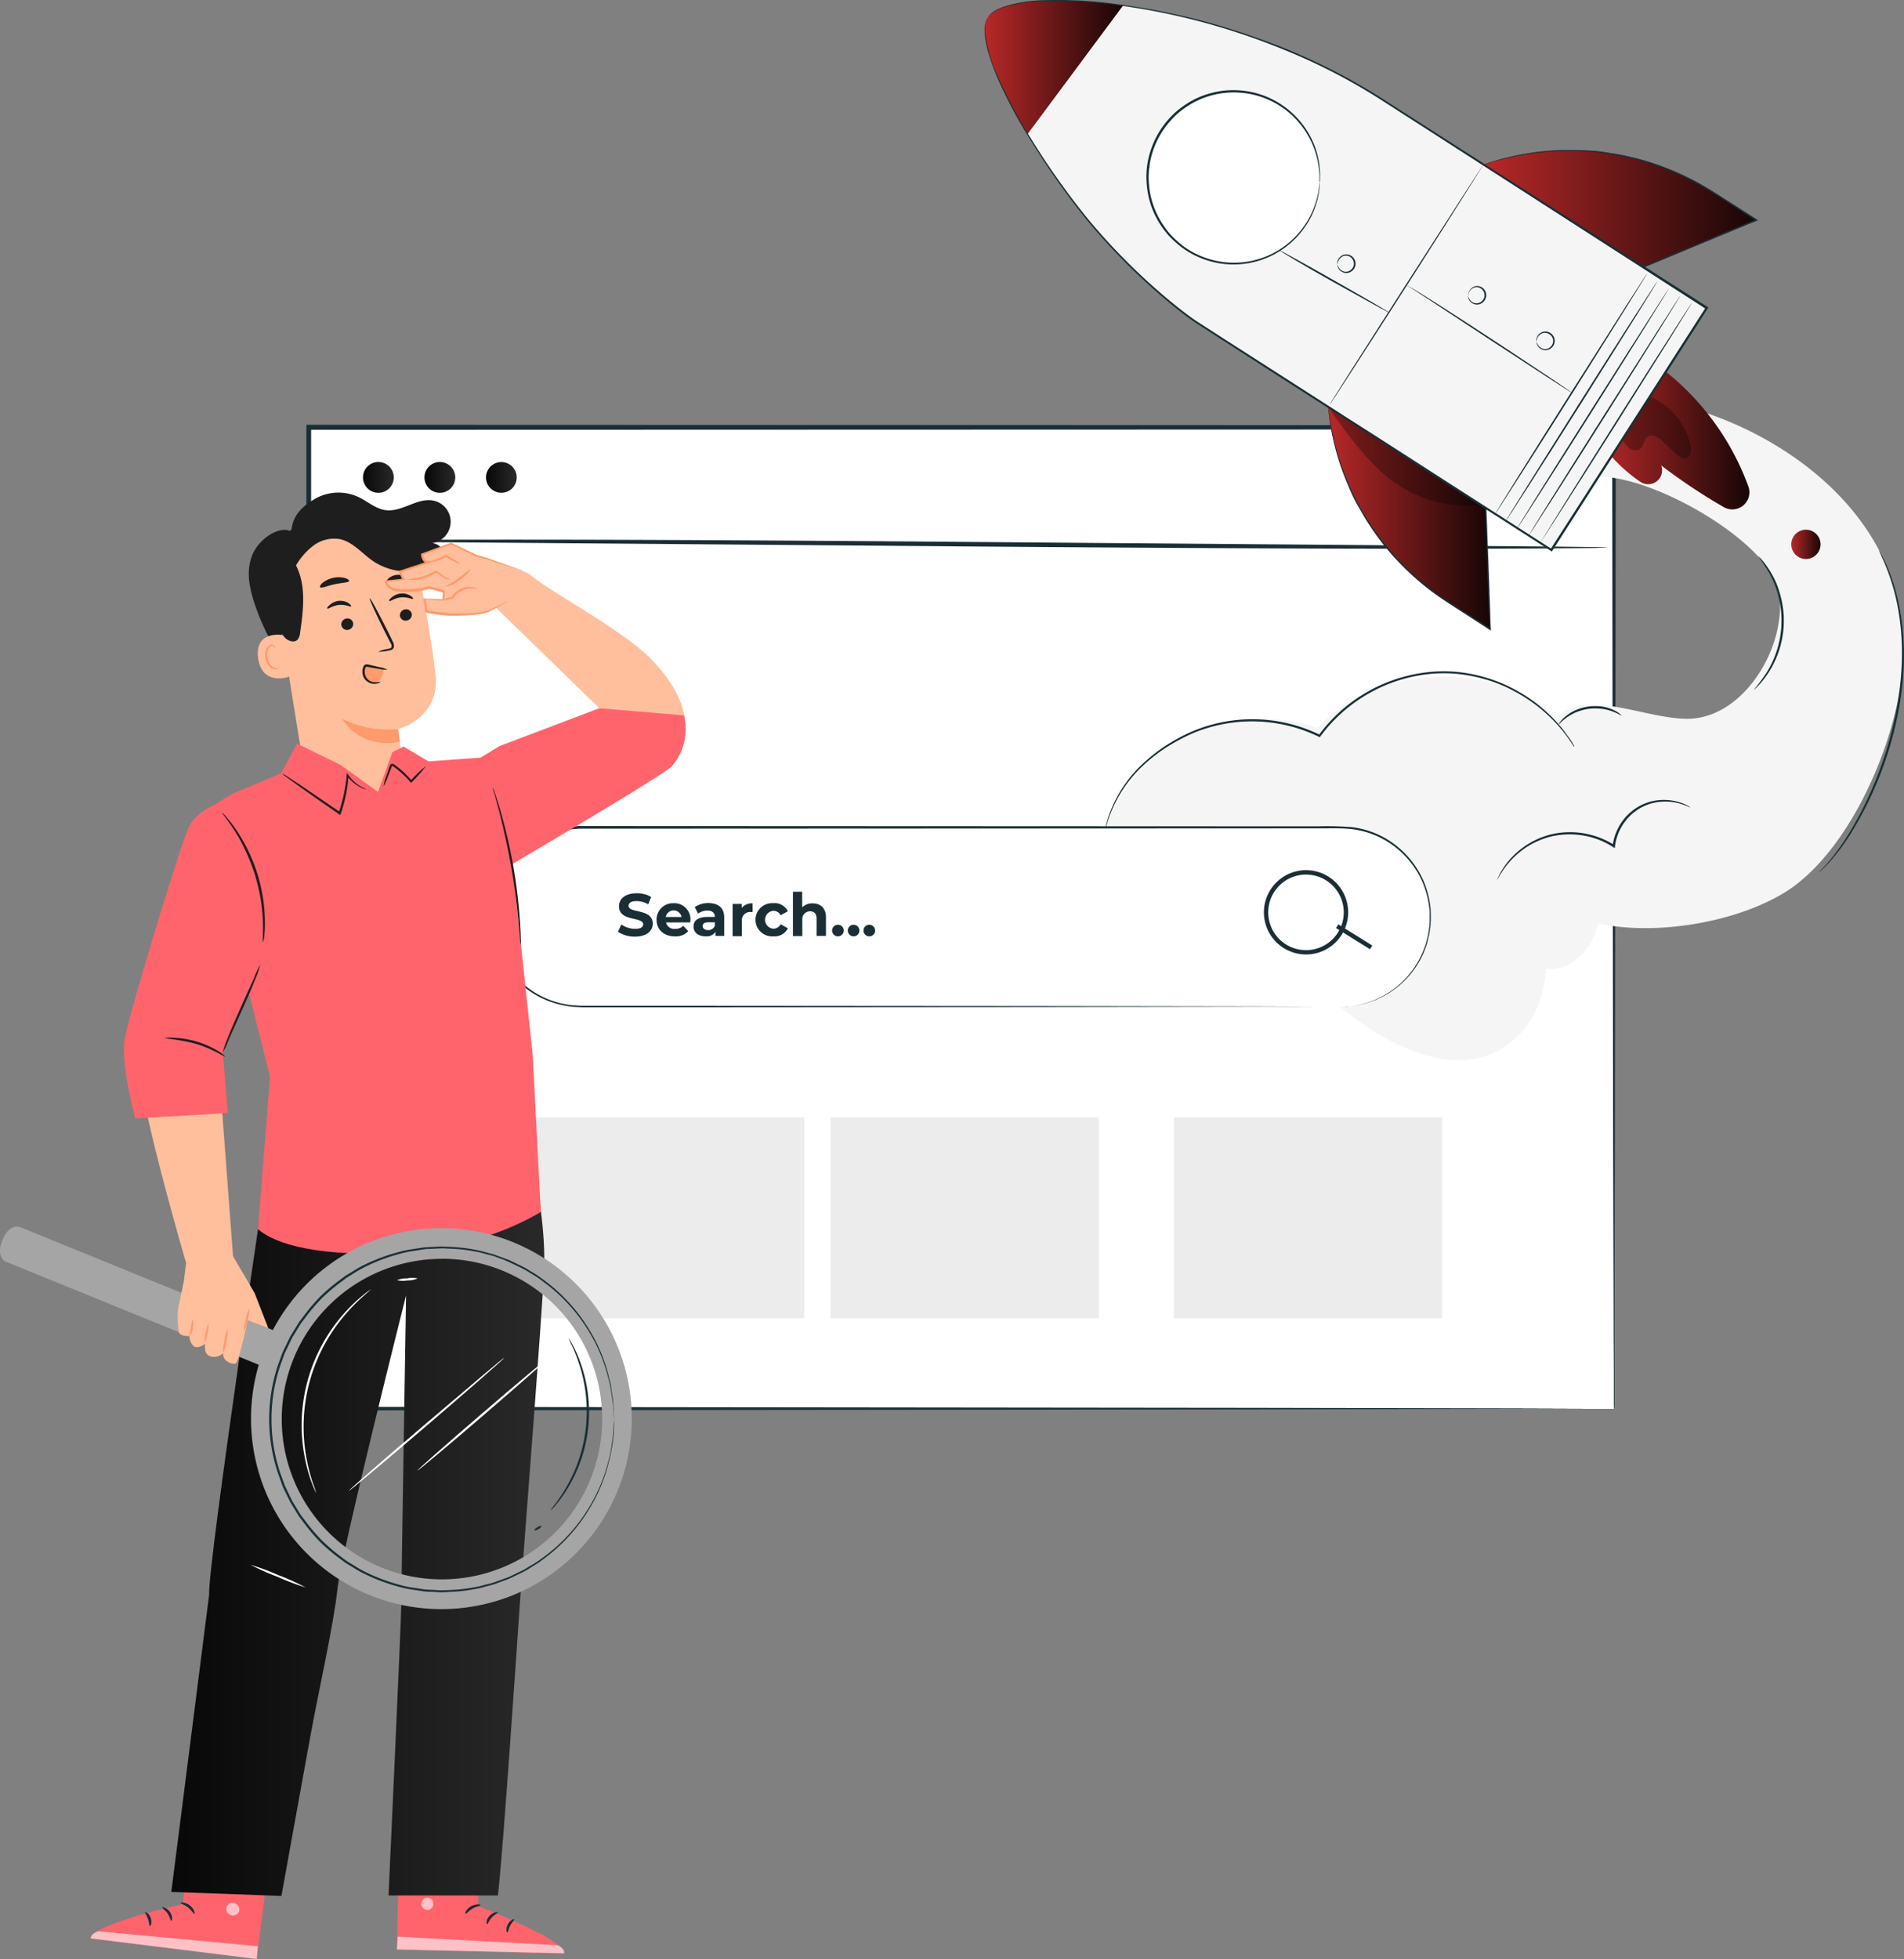 <svg id="Layer_1" data-name="Layer 1" xmlns="http://www.w3.org/2000/svg" xmlns:xlink="http://www.w3.org/1999/xlink" viewBox="0 0 472.34 485.76"><rect x="0" y="0" width="472.34" height="485.76" fill="#808080" stroke="none"/><defs><style>.cls-1{fill:#fff;}.cls-2{fill:#1a2e35;}.cls-3{fill:url(#linear-gradient);}.cls-4{fill:url(#linear-gradient-2);}.cls-5{fill:url(#linear-gradient-3);}.cls-6{fill:#ececec;}.cls-7{fill:#f5f5f5;}.cls-8{fill:url(#linear-gradient-4);}.cls-9{opacity:0.3;}.cls-10{fill:url(#linear-gradient-5);}.cls-11{fill:url(#linear-gradient-6);}.cls-12{fill:url(#linear-gradient-7);}.cls-13{fill:url(#linear-gradient-8);}.cls-14{fill:none;}.cls-15{fill:url(#linear-gradient-9);}.cls-16{opacity:0.6;}.cls-17{fill:url(#linear-gradient-10);}.cls-18{fill:url(#linear-gradient-11);}.cls-19{fill:#375a64;}.cls-20{fill:#1e1e1e;}.cls-21{fill:#ffbf9d;}.cls-22{fill:#ff9a6c;}.cls-23{fill:url(#linear-gradient-12);}.cls-24{fill:url(#linear-gradient-13);}.cls-25{fill:#a5a5a5;}.cls-26{fill:url(#linear-gradient-14);}</style><linearGradient id="linear-gradient" x1="90.06" y1="725.6" x2="97.69" y2="725.6" gradientTransform="matrix(1, 0, 0, -1, 0, 843.98)" gradientUnits="userSpaceOnUse"><stop offset="0" stop-color="#080808"/><stop offset="1" stop-color="#292929"/></linearGradient><linearGradient id="linear-gradient-2" x1="105.31" y1="725.6" x2="112.94" y2="725.6" xlink:href="#linear-gradient"/><linearGradient id="linear-gradient-3" x1="120.56" y1="725.6" x2="128.19" y2="725.6" xlink:href="#linear-gradient"/><linearGradient id="linear-gradient-4" x1="396.39" y1="737.82" x2="433.94" y2="737.82" gradientTransform="matrix(1, 0, 0, -1, 0, 843.98)" gradientUnits="userSpaceOnUse"><stop offset="0" stop-color="#b82828"/><stop offset="1" stop-color="#170606"/></linearGradient><linearGradient id="linear-gradient-5" x1="444.37" y1="709.01" x2="451.73" y2="709.01" xlink:href="#linear-gradient-4"/><linearGradient id="linear-gradient-6" x1="368" y1="792.26" x2="435.72" y2="792.26" xlink:href="#linear-gradient-4"/><linearGradient id="linear-gradient-7" x1="329.49" y1="715.59" x2="369.63" y2="715.59" xlink:href="#linear-gradient-4"/><linearGradient id="linear-gradient-8" x1="244.26" y1="827.29" x2="278.71" y2="827.29" xlink:href="#linear-gradient-4"/><linearGradient id="linear-gradient-9" x1="98.46" y1="375.86" x2="139.95" y2="375.86" gradientTransform="matrix(1, 0, 0, -1, 0, 843.98)" gradientUnits="userSpaceOnUse"><stop offset="0" stop-color="#ff646d"/><stop offset="0.12" stop-color="#ff646d"/><stop offset="0.37" stop-color="#ff646d"/><stop offset="0.6" stop-color="#ff646d"/><stop offset="0.82" stop-color="#ff646d"/><stop offset="1" stop-color="#ff646d"/></linearGradient><linearGradient id="linear-gradient-10" x1="22.48" y1="375.1" x2="67.67" y2="375.1" xlink:href="#linear-gradient-9"/><linearGradient id="linear-gradient-11" x1="42.5" y1="466.65" x2="135.03" y2="466.65" xlink:href="#linear-gradient"/><linearGradient id="linear-gradient-12" x1="118.47" y1="648.79" x2="170.1" y2="648.79" xlink:href="#linear-gradient-9"/><linearGradient id="linear-gradient-13" x1="50.36" y1="596.36" x2="134.16" y2="596.36" xlink:href="#linear-gradient-9"/><linearGradient id="linear-gradient-14" x1="30.74" y1="605.41" x2="65.9" y2="605.41" xlink:href="#linear-gradient-9"/></defs><title>meaningful-keyword-integration</title><g id="Illustration"><rect class="cls-1" x="76.53" y="106.02" width="323.82" height="243.32"/><path class="cls-2" d="M400.35,349.34v-4.46c0-2.93,0-7.27-.05-12.94,0-11.32-.07-27.94-.12-49.17-.06-42.39-.14-103.17-.24-176.75l.46.46-323.79.1h0l.57-.56c0,87.48,0,170.33-.06,243.32l-.51-.51,233.73.26,66.38.13,17.62.06h.11l-17.51.06-66.27.14-234.06.25H76V105.33h.59l323.79.11h.47V106c-.1,73.7-.19,134.58-.24,177-.05,21.18-.1,37.77-.12,49.07v16.12A4.07,4.07,0,0,1,400.35,349.34Z" transform="translate(0 0)"/><path class="cls-2" d="M398.73,135.82a5.48,5.48,0,0,1-.81,0l-2.41.06-9.23.09c-8,.07-19.63.1-34,.1-28.67,0-68.29-.22-112-.57l-112.06-.9-34-.27L85,134.27l-2.4-.06a3.78,3.78,0,0,1-.82-.06,3.78,3.78,0,0,1,.82-.06L85,134l9.24-.1c8-.06,19.62-.09,34-.09,28.68,0,68.3.21,112.07.57l112,.9,34,.26,9.23.12,2.41.06A5.2,5.2,0,0,1,398.73,135.82Z" transform="translate(0 0)"/><path class="cls-3" d="M97.69,118.38a3.82,3.82,0,1,1-3.82-3.82h0A3.82,3.82,0,0,1,97.69,118.38Z" transform="translate(0 0)"/><path class="cls-4" d="M112.94,118.38a3.82,3.82,0,1,1-3.82-3.82h0A3.82,3.82,0,0,1,112.94,118.38Z" transform="translate(0 0)"/><circle class="cls-5" cx="124.38" cy="118.38" r="3.81"/><rect class="cls-6" x="132.98" y="277.07" width="66.54" height="49.82"/><rect class="cls-6" x="206.06" y="277.07" width="66.54" height="49.82"/><rect class="cls-6" x="291.23" y="277.07" width="66.54" height="49.82"/><path class="cls-7" d="M472.18,158.35c-2-37.56-41.27-56.45-61.35-58.89l-16.07,18.92c12.94-2,45.11,16,46.68,29s-8.33,29.59-21.36,30.78c-10.24.94-27.3-8.15-33.8-.19-16.41-14.61-44.44-13.41-59.54,2.56a41,41,0,0,0-54.59,34.09l60.43,35.08s25.2,22.58,42.36,8.66c5.87-4.75,8.1-11.57,8.65-18.14A9.11,9.11,0,0,0,387,240c4.37-1.16,7.6-5.07,9-9.36.18-.55.33-1.11.46-1.67,14.67,3.21,34.69-.43,46.5-7.81C460.14,210.44,473.27,178.54,472.18,158.35Z" transform="translate(0 0)"/><path class="cls-2" d="M390.55,185.24l-.22-.3-.6-.89c-.26-.4-.58-.88-1-1.43s-.87-1.2-1.47-1.87a39.06,39.06,0,0,0-11.75-9.44,37.11,37.11,0,0,0-9.8-3.55,35.31,35.31,0,0,0-11.91-.54A38.62,38.62,0,0,0,330,179.61c-.91,1-1.7,2-2.45,3l-.14.2-.21-.11a38,38,0,0,0-31-1,45.15,45.15,0,0,0-4.92,2.46,40.06,40.06,0,0,0-7.9,5.86,32.09,32.09,0,0,0-7.89,11.71c-.32.77-.55,1.48-.74,2.1s-.35,1.14-.45,1.57-.19.73-.25,1a1.28,1.28,0,0,1-.11.33,2,2,0,0,1,.05-.34c.05-.22.12-.58.21-1a12.33,12.33,0,0,1,.4-1.59,20.33,20.33,0,0,1,.69-2.13,31.64,31.64,0,0,1,7.82-11.91,40.32,40.32,0,0,1,7.94-6,45.86,45.86,0,0,1,5-2.52,39.78,39.78,0,0,1,5.63-1.83,38.36,38.36,0,0,1,25.81,2.82l-.35.09a38.1,38.1,0,0,1,2.48-3.06,39,39,0,0,1,24.21-12.54,35.49,35.49,0,0,1,12.07.6,37.62,37.62,0,0,1,9.89,3.66,38.23,38.23,0,0,1,11.73,9.65c.59.69,1,1.35,1.44,1.92a14.49,14.49,0,0,1,1,1.46l.55.92A1.65,1.65,0,0,1,390.55,185.24Z" transform="translate(0 0)"/><path class="cls-2" d="M402.23,177.39c-.06.09-.84-.49-2.27-1a11.66,11.66,0,0,0-2.59-.63,13.59,13.59,0,0,0-3.25,0,13.74,13.74,0,0,0-3.15.86,12,12,0,0,0-2.32,1.31c-1.23.89-1.83,1.66-1.91,1.59s.09-.23.36-.58a7.5,7.5,0,0,1,1.31-1.33,10.48,10.48,0,0,1,2.36-1.47,12.77,12.77,0,0,1,3.27-.94,12.9,12.9,0,0,1,3.4,0,10.36,10.36,0,0,1,2.67.78,7.24,7.24,0,0,1,1.62.93C402.08,177.2,402.26,177.36,402.23,177.39Z" transform="translate(0 0)"/><path class="cls-2" d="M419.31,200.23c0,.05-.61-.3-1.78-.72a13.25,13.25,0,0,0-5.15-.73,12.25,12.25,0,0,0-7.18,2.77,12.83,12.83,0,0,0-4.56,8.32l-.05.45-.38-.25a19.18,19.18,0,0,0-4-2,20.25,20.25,0,0,0-11.2-.7,20,20,0,0,0-8.25,4.12,21.43,21.43,0,0,0-4.16,4.7c-.81,1.26-1.15,2-1.2,2a2.32,2.32,0,0,1,.22-.57,17.17,17.17,0,0,1,.79-1.54,19.57,19.57,0,0,1,4.09-4.88,20,20,0,0,1,8.39-4.33,20.52,20.52,0,0,1,11.51.68,19.88,19.88,0,0,1,4.09,2l-.43.2a13.2,13.2,0,0,1,4.8-8.64,12.53,12.53,0,0,1,7.48-2.76,13.05,13.05,0,0,1,5.24.91,10.25,10.25,0,0,1,1.29.63A2.07,2.07,0,0,1,419.31,200.23Z" transform="translate(0 0)"/><path class="cls-2" d="M466.13,136.41a7.07,7.07,0,0,1,.43.76c.26.51.68,1.25,1.14,2.24a49.91,49.91,0,0,1,3,8.72,59.32,59.32,0,0,1,1.64,13.6,70.59,70.59,0,0,1-.41,8.09,78,78,0,0,1-1.39,8.59,89.17,89.17,0,0,1-11.34,28.17,51.74,51.74,0,0,1-5.53,7.39,24.91,24.91,0,0,1-1.78,1.78,4.58,4.58,0,0,1-.67.57,6.07,6.07,0,0,1,.59-.65,22.72,22.72,0,0,0,1.7-1.84,57.05,57.05,0,0,0,5.35-7.47A92.39,92.39,0,0,0,470,178.29a79.35,79.35,0,0,0,1.39-8.53,69.07,69.07,0,0,0,.44-8,60.76,60.76,0,0,0-1.51-13.51,54.52,54.52,0,0,0-2.85-8.72c-.42-1-.81-1.75-1-2.28A4.35,4.35,0,0,1,466.13,136.41Z" transform="translate(0 0)"/><path class="cls-2" d="M436.14,137.88a5.91,5.91,0,0,1,1,1,20.6,20.6,0,0,1,2.25,3.24,23.73,23.73,0,0,1-.8,24.87,21.46,21.46,0,0,1-2.45,3.09,6.75,6.75,0,0,1-1.07,1,47.57,47.57,0,0,0,3.18-4.29,24.35,24.35,0,0,0,.79-24.46A46.48,46.48,0,0,0,436.14,137.88Z" transform="translate(0 0)"/><path class="cls-8" d="M396.39,108.76A38.51,38.51,0,0,0,407,119.51a3.44,3.44,0,0,0,4.76-1h0a3.46,3.46,0,0,0,.38-3v-.08a143,143,0,0,0,15.48,10.31,4.24,4.24,0,0,0,6.11-5.12A64.86,64.86,0,0,0,404,86Z" transform="translate(0 0)"/><g class="cls-9"><path d="M402.64,109.28a6.38,6.38,0,0,0,1.69,1.93,2.23,2.23,0,0,0,2.44.15c1.06-.73,1-2.49,2.12-3.17s2.61.3,3.61,1.24l3.15,3c.77.74,1.81,1.53,2.79,1.13s1.16-2,.92-3.12a16.94,16.94,0,0,0-10.09-12.09Z" transform="translate(0 0)"/></g><path class="cls-10" d="M444.38,135.11a3.63,3.63,0,1,0,0-.27" transform="translate(0 0)"/><path class="cls-7" d="M245,4.29C242,9,248.67,25.68,264,47a145.34,145.34,0,0,0,32.48,32.73l88.4,56.7,14.95-23.29,8.66-13.5,14.94-23.29L343.21,24.86a146.18,146.18,0,0,0-24.77-12.78,175.41,175.41,0,0,0-26.7-8.35c-25.53-5.61-43.65-4.2-46.7.56" transform="translate(0 0)"/><path class="cls-11" d="M368,40.79l.32-.12a66.24,66.24,0,0,1,56.81,7.07l10.59,6.8L407.65,66.2Z" transform="translate(0 0)"/><path class="cls-2" d="M368,40.79l.2.12.58.36,2.2,1.39,8.22,5.22,28.51,18.17h-.16L433.17,55.4l2.48-1v.33l-6.24-4c-2.06-1.31-4.05-2.66-6.08-3.84a67.22,67.22,0,0,0-12.23-5.75,63.77,63.77,0,0,0-11.85-2.94c-1.88-.34-3.73-.45-5.49-.63a37.78,37.78,0,0,0-5.1-.13,65,65,0,0,0-15.21,1.89c-1.78.38-3.1.85-4,1.1l-1.4.4.34-.14,1-.33c.92-.27,2.24-.77,4-1.17a63.74,63.74,0,0,1,15.25-2c1.71,0,3.42,0,5.12.11a40.88,40.88,0,0,1,5.52.61,64.33,64.33,0,0,1,11.91,2.92,67.31,67.31,0,0,1,12.31,5.76c2,1.19,4,2.53,6.09,3.83l6.25,4,.3.19-.33.14-2.49,1-25.6,10.61h-.16C395.94,58.85,386,52.45,379,47.92l-8.13-5.26-2.14-1.4-.55-.35Z" transform="translate(0 0)"/><path class="cls-12" d="M329.49,100.87v.34a65.27,65.27,0,0,0,29.69,48l10.45,6.7-1.1-30Z" transform="translate(0 0)"/><path class="cls-2" d="M329.49,100.87l.18.11.55.34,2.13,1.35,8.06,5.12,28.25,18h.08V126c.32,8.42.66,17.67,1,27.35,0,.91.07,1.81.1,2.65v.36l-.3-.19-6.16-4c-2-1.31-4-2.54-5.94-3.88a65.57,65.57,0,0,1-10.22-8.67,61.91,61.91,0,0,1-7.52-9.48c-1.08-1.56-1.94-3.18-2.82-4.7a36.58,36.58,0,0,1-2.21-4.54,63.54,63.54,0,0,1-4.46-14.5c-.37-1.75-.47-3.14-.6-4.07-.06-.46-.1-.81-.13-1.06a1.15,1.15,0,0,1,0-.37c0,.22.09.6.22,1.42s.28,2.31.67,4.06a64.43,64.43,0,0,0,4.56,14.41c.61,1.49,1.43,3,2.22,4.52A43.09,43.09,0,0,0,340,130a63.11,63.11,0,0,0,7.51,9.42,66.88,66.88,0,0,0,10.18,8.6c1.9,1.33,3.93,2.56,5.94,3.87l6.16,4-.28.17c0-.84-.07-1.75-.1-2.66-.35-9.68-.69-18.93-1-27.35l.08.14-28-18.09-8.06-5.22-2.15-1.4-.56-.37Z" transform="translate(0 0)"/><path class="cls-13" d="M245,4.29c-2.5,3.59,1.1,14.46,9.88,29l23.79-32C261.6-.85,248.24-.32,245,4.29Z" transform="translate(0 0)"/><line class="cls-14" x1="370.88" y1="127.42" x2="408.68" y2="67.72"/><path class="cls-2" d="M408.68,67.72c.09,0-8.3,13.46-18.74,30s-19,29.81-19.06,29.75,8.3-13.46,18.74-29.95S408.6,67.66,408.68,67.72Z" transform="translate(0 0)"/><line class="cls-14" x1="373.38" y1="129.41" x2="411.19" y2="69.7"/><path class="cls-2" d="M411.19,69.7c.09.06-8.3,13.47-18.74,30s-19,29.81-19.07,29.76,8.31-13.47,18.75-30S411.11,69.65,411.19,69.7Z" transform="translate(0 0)"/><line class="cls-14" x1="376.24" y1="131.17" x2="414.05" y2="71.47"/><path class="cls-2" d="M414.05,71.47c.09,0-8.31,13.47-18.75,30s-19,29.81-19.06,29.75,8.31-13.46,18.75-29.95S414,71.41,414.05,71.47Z" transform="translate(0 0)"/><line class="cls-14" x1="379.1" y1="132.94" x2="416.91" y2="73.24"/><path class="cls-2" d="M416.91,73.24c.08,0-8.31,13.46-18.75,30S379.19,133,379.1,133s8.3-13.46,18.75-29.95S416.82,73.18,416.91,73.24Z" transform="translate(0 0)"/><line class="cls-14" x1="381.96" y1="134.71" x2="419.77" y2="75"/><path class="cls-2" d="M419.77,75c.08.06-8.31,13.47-18.75,30s-19,29.78-19,29.73,8.3-13.47,18.74-30S419.68,75,419.77,75Z" transform="translate(0 0)"/><path class="cls-2" d="M348.91,70.75l.45.2c.31.14.71.39,1.25.7,1.06.63,2.58,1.57,4.45,2.75,3.74,2.35,8.87,5.67,14.51,9.36S380.29,90.84,384,93.3l4.34,2.93,1.16.82a3.79,3.79,0,0,1,.4.3,1.88,1.88,0,0,1-.44-.24l-1.2-.76-4.4-2.83L369.4,84.08,355,74.62l-4.39-2.85c-.52-.32-.92-.6-1.2-.75A2.2,2.2,0,0,1,348.91,70.75Z" transform="translate(0 0)"/><path class="cls-2" d="M368,40.79c.08,0-8.39,13.44-18.93,29.9s-19.16,29.76-19.24,29.7,8.42-13.41,19-29.9S368,40.73,368,40.79Z" transform="translate(0 0)"/><path class="cls-2" d="M381.15,84.64a.8.8,0,0,1,0-.53,2.23,2.23,0,0,1,.7-1.29,2.13,2.13,0,0,1,2.11-.53,2.3,2.3,0,0,1,.4,4.31,2.16,2.16,0,0,1-2.17-.13,2.24,2.24,0,0,1-.92-1.14,1.08,1.08,0,0,1-.08-.53s.07.18.21.48a2.31,2.31,0,0,0,.93,1,1.89,1.89,0,0,0,1.87.06,2.09,2.09,0,0,0,1.1-2,2.07,2.07,0,0,0-1.45-1.72A1.89,1.89,0,0,0,382,83a2.25,2.25,0,0,0-.73,1.13A4.7,4.7,0,0,1,381.15,84.64Z" transform="translate(0 0)"/><path class="cls-2" d="M364.27,73.36a1,1,0,0,1,0-.53,2.32,2.32,0,0,1,.7-1.29,2.14,2.14,0,0,1,2-.56,2.3,2.3,0,0,1,.4,4.31,2.14,2.14,0,0,1-2.16-.13,2.18,2.18,0,0,1-.92-1.13c-.12-.34-.1-.53-.08-.53s.07.18.21.47a2.31,2.31,0,0,0,.93,1,1.92,1.92,0,0,0,1.86,0,2,2,0,0,0-.34-3.68,1.87,1.87,0,0,0-1.82.4,2.31,2.31,0,0,0-.74,1.12A3.39,3.39,0,0,1,364.27,73.36Z" transform="translate(0 0)"/><path class="cls-2" d="M331.76,65.51a1,1,0,0,1,0-.53,2.32,2.32,0,0,1,.7-1.29,2.17,2.17,0,0,1,2.1-.53,2.3,2.3,0,0,1,.4,4.31,2.14,2.14,0,0,1-2.16-.13,2.18,2.18,0,0,1-.92-1.13c-.12-.34-.1-.53-.08-.53s.07.18.21.47a2.31,2.31,0,0,0,.93,1,1.87,1.87,0,0,0,1.86,0,2,2,0,0,0-.34-3.68,1.87,1.87,0,0,0-1.82.4A2.33,2.33,0,0,0,331.9,65,3.23,3.23,0,0,1,331.76,65.51Z" transform="translate(0 0)"/><path class="cls-2" d="M317.28,62c.07-.08,6.27,3.34,13.85,7.64s13.68,7.85,13.62,7.94S338.49,74.23,330.9,70,317.22,62.08,317.28,62Z" transform="translate(0 0)"/><g class="cls-9"><path d="M367.55,125.28s-25.28-17-38.06-24.41c4.41,6.33,9.5,13.51,15.63,18.19A32.17,32.17,0,0,0,367.55,125.28Z" transform="translate(0 0)"/></g><circle class="cls-1" cx="305.97" cy="44" r="21.38"/><path class="cls-2" d="M327.33,45.22a1.93,1.93,0,0,1,0-.34v-1a11.2,11.2,0,0,0-.1-1.64A17,17,0,0,0,326.9,40a20.83,20.83,0,0,0-2.06-5.77A21.19,21.19,0,0,0,300,23.81a20.25,20.25,0,0,0-5.49,2.57,23.29,23.29,0,0,0-2.51,1.9,22,22,0,0,0-2.2,2.33,21,21,0,0,0-1.42,24.9,22.9,22.9,0,0,0,1.92,2.57,23.39,23.39,0,0,0,2.28,2.17,19.49,19.49,0,0,0,5.17,3.17,21.19,21.19,0,0,0,25.89-7.54,20.54,20.54,0,0,0,2.7-5.5,18.12,18.12,0,0,0,.58-2.16,9.92,9.92,0,0,0,.28-1.63c.06-.41.1-.75.14-1a1.36,1.36,0,0,1,.07-.35,2,2,0,0,1,0,.35c0,.26-.05.6-.08,1a9.14,9.14,0,0,1-.24,1.64,15,15,0,0,1-.53,2.2A19.94,19.94,0,0,1,323.91,56a21.51,21.51,0,0,1-26.36,7.84,20.5,20.5,0,0,1-5.31-3.24,24.56,24.56,0,0,1-2.34-2.22,25.65,25.65,0,0,1-2-2.63,20.89,20.89,0,0,1-2.75-6.13,22.88,22.88,0,0,1-.73-6.89,21.78,21.78,0,0,1,4.94-12.54,24.29,24.29,0,0,1,2.27-2.38,24.36,24.36,0,0,1,2.57-1.94,20.4,20.4,0,0,1,5.64-2.62A21.57,21.57,0,0,1,325.14,34a20.29,20.29,0,0,1,2,5.87,15.37,15.37,0,0,1,.28,2.25,10.24,10.24,0,0,1,.05,1.66v1A1.41,1.41,0,0,1,327.33,45.22Z" transform="translate(0 0)"/><path class="cls-2" d="M245,4.29l.14-.21a3.71,3.71,0,0,1,.49-.56A7.81,7.81,0,0,1,248.17,2,34,34,0,0,1,259.29.05a105.19,105.19,0,0,1,18,1,165.12,165.12,0,0,1,23.52,4.81c4.29,1.22,8.75,2.68,13.34,4.37a143.91,143.91,0,0,1,14.07,6,147.85,147.85,0,0,1,14.35,8l14.72,9.42,66.29,42.43.23.15-.15.24-19.26,30c-6.61,10.29-13.09,20.4-19.28,30.05l-.15.23-.24-.15L318.44,94.08l-14.7-9.45-7-4.51c-2.28-1.54-4.39-3.22-6.44-4.89a155.28,155.28,0,0,1-20.7-20.72,187.49,187.49,0,0,1-13.85-19.62A117.78,117.78,0,0,1,247.32,19c-1.91-4.54-2.91-8.28-3-10.87a7.79,7.79,0,0,1,.31-2.92,2.79,2.79,0,0,1,.31-.68c.08-.14.13-.21.13-.21a4.89,4.89,0,0,0-.39.91,8.06,8.06,0,0,0-.26,2.89,35.43,35.43,0,0,0,3.12,10.8A120.07,120.07,0,0,0,256,34.74a188.1,188.1,0,0,0,13.88,19.53,155,155,0,0,0,20.69,20.62c2.05,1.66,4.16,3.33,6.42,4.85l7,4.5,14.71,9.42L385,136.17l-.39.08,19.27-30,19.27-30,.09.38L357,34l-14.7-9.44a146.91,146.91,0,0,0-14.29-8c-4.74-2.33-9.44-4.27-14-6s-9-3.16-13.3-4.4a167.29,167.29,0,0,0-23.46-4.87,107.79,107.79,0,0,0-17.95-1A34.55,34.55,0,0,0,248.21,2.1a8.58,8.58,0,0,0-2.51,1.47A5.29,5.29,0,0,0,245,4.29Z" transform="translate(0 0)"/><path class="cls-1" d="M332.58,249.7H144.3A22.26,22.26,0,0,1,122,227.48h0a22.26,22.26,0,0,1,22.26-22.26H332.58a22.26,22.26,0,0,1,22.26,22.26h0a22.25,22.25,0,0,1-22.24,22.26Z" transform="translate(0 0)"/><path class="cls-2" d="M332.58,249.7l1.33-.09a11.12,11.12,0,0,0,1.63-.17,16.73,16.73,0,0,0,2.22-.43l1.32-.34c.46-.15.92-.34,1.42-.52l.76-.29.76-.37a13.46,13.46,0,0,0,1.6-.83,21.8,21.8,0,0,0,6.46-5.67,17,17,0,0,0,1.41-2.06,20.72,20.72,0,0,0,1.23-2.33,26,26,0,0,0,1-2.58l.36-1.39.18-.71.11-.73c.07-.49.15-1,.22-1.48s.05-1,.08-1.53v-1.55a8.5,8.5,0,0,0-.1-1.59,23.83,23.83,0,0,0-1.72-6.42A22.46,22.46,0,0,0,343,208a21.81,21.81,0,0,0-7.63-2.41c-2.73-.31-5.6-.16-8.52-.19l-182.55.08a22.16,22.16,0,0,0-12.36,3.83,23.91,23.91,0,0,0-4.76,4.39,21.93,21.93,0,0,0-4.77,11.74,24,24,0,0,0,.31,6.33,23.47,23.47,0,0,0,2.1,5.92,23,23,0,0,0,3.65,5.05,21.86,21.86,0,0,0,10.53,6,25.48,25.48,0,0,0,3,.54c1,0,2,.14,3,.12h29.82l82.07.06,55.33.09,15,.06h-15l-55.33.09-82.07.06H145.07c-1,0-2.07-.07-3.1-.12a26.68,26.68,0,0,1-3.07-.55,22.28,22.28,0,0,1-16.7-17.39,24.27,24.27,0,0,1-.33-6.48,22.52,22.52,0,0,1,4.89-12,24,24,0,0,1,4.88-4.51,22.34,22.34,0,0,1,12.68-3.89l182.55.08a76.58,76.58,0,0,1,8.57.21,22.32,22.32,0,0,1,7.75,2.47,22.83,22.83,0,0,1,9.94,10.83,23.79,23.79,0,0,1,1.72,6.52c.06.54.06,1.08.1,1.61v1.57l-.09,1.55c-.07.5-.15,1-.23,1.5l-.11.73-.19.72L354,234a26.49,26.49,0,0,1-1,2.61,18.87,18.87,0,0,1-1.25,2.35,17.5,17.5,0,0,1-1.44,2.08,22.1,22.1,0,0,1-6.54,5.67,13.73,13.73,0,0,1-1.62.83l-.77.37-.77.28c-.5.18-1,.37-1.43.51l-1.33.33a19.15,19.15,0,0,1-2.24.41,9.86,9.86,0,0,1-1.63.13A10.87,10.87,0,0,1,332.58,249.7Z" transform="translate(0 0)"/><circle class="cls-1" cx="324.04" cy="226.22" r="9.91"/><path class="cls-2" d="M324,236.67a10.45,10.45,0,1,1,10.45-10.45A10.45,10.45,0,0,1,324,236.67Zm0-19.81a9.37,9.37,0,1,0,9.36,9.38h0A9.38,9.38,0,0,0,324,216.86Z" transform="translate(0 0)"/><rect class="cls-2" x="335.39" y="227.32" width="1.08" height="9.94" transform="translate(-38.91 394.47) rotate(-58.06)"/><path class="cls-2" d="M153.31,231.05l.82-1.81a6.17,6.17,0,0,0,3.43,1.08c1.42,0,2-.48,2-1.11,0-2-6-.61-6-4.48,0-1.76,1.42-3.23,4.38-3.23a6.94,6.94,0,0,1,3.61.92l-.74,1.82a6,6,0,0,0-2.88-.81c-1.43,0-2,.53-2,1.19,0,1.91,6,.59,6,4.41,0,1.74-1.45,3.22-4.42,3.22A7.44,7.44,0,0,1,153.31,231.05Z" transform="translate(0 0)"/><path class="cls-2" d="M171.22,228.73h-6a2.12,2.12,0,0,0,2.28,1.6,2.71,2.71,0,0,0,2-.77l1.23,1.34a4.17,4.17,0,0,1-3.3,1.29c-2.76,0-4.56-1.74-4.56-4.11a4.07,4.07,0,0,1,4-4.12h.26a4,4,0,0,1,4.16,3.83v.32C171.27,228.28,171.24,228.54,171.22,228.73Zm-6.07-1.35h3.93a2,2,0,0,0-3.93,0Z" transform="translate(0 0)"/><path class="cls-2" d="M179.66,227.51v4.56h-2.17v-1a2.63,2.63,0,0,1-2.44,1.11c-1.87,0-3-1-3-2.42s1-2.39,3.44-2.39h1.84c0-1-.6-1.58-1.84-1.58a3.91,3.91,0,0,0-2.31.75l-.83-1.62a6.12,6.12,0,0,1,3.45-1C178.24,224,179.66,225.09,179.66,227.51Zm-2.32,2v-.82h-1.59c-1.09,0-1.43.4-1.43.94s.49,1,1.31,1a1.73,1.73,0,0,0,1.71-1.08Z" transform="translate(0 0)"/><path class="cls-2" d="M186.71,224v2.14h-.52a2,2,0,0,0-2.14,1.85h0a2.41,2.41,0,0,0,0,.38v3.77h-2.31v-8H184v1A3.27,3.27,0,0,1,186.71,224Z" transform="translate(0 0)"/><path class="cls-2" d="M187.42,228.08a4.13,4.13,0,0,1,4.13-4.13h.33a3.69,3.69,0,0,1,3.58,2l-1.8,1a2,2,0,0,0-1.8-1.1,2.22,2.22,0,0,0,0,4.43,2,2,0,0,0,1.8-1.1l1.8,1a3.69,3.69,0,0,1-3.58,2,4.15,4.15,0,0,1-4.45-3.79C187.42,228.29,187.42,228.18,187.42,228.08Z" transform="translate(0 0)"/><path class="cls-2" d="M204.9,227.5v4.57h-2.32v-4.22c0-1.29-.59-1.88-1.62-1.88a1.9,1.9,0,0,0-1.93,1.85v4.3h-2.32v-11H199V225a3.53,3.53,0,0,1,2.54-1C203.48,224,204.9,225.06,204.9,227.5Z" transform="translate(0 0)"/><path class="cls-2" d="M206.43,230.74a1.44,1.44,0,0,1,2.88,0h0a1.44,1.44,0,0,1-2.88,0Z" transform="translate(0 0)"/><path class="cls-2" d="M210.32,230.74a1.44,1.44,0,0,1,2.88,0h0a1.44,1.44,0,0,1-2.88,0Z" transform="translate(0 0)"/><path class="cls-2" d="M214.21,230.74a1.44,1.44,0,0,1,2.88,0h0a1.44,1.44,0,0,1-2.88,0Z" transform="translate(0 0)"/><path class="cls-15" d="M99.12,451.86l-.66,31.53,41.49,1c-.14-3.75-21.41-11.78-21.41-11.78l1.3-20.18Z" transform="translate(0 0)"/><g class="cls-16"><path class="cls-1" d="M105.75,470.58a1.61,1.61,0,0,0-1.22,1.8,1.64,1.64,0,0,0,1.88,1.16,1.53,1.53,0,0,0-.34-3,1.57,1.57,0,0,0-.47.13" transform="translate(0 0)"/></g><g class="cls-16"><path class="cls-1" d="M98.46,483.39l.2-3.18,39.71,2.13s1.82.8,1.58,2Z" transform="translate(0 0)"/></g><path class="cls-2" d="M119.22,472.4c0,.19-1,.26-2,.85s-1.57,1.38-1.75,1.3.14-1.18,1.38-1.87S119.27,472.23,119.22,472.4Z" transform="translate(0 0)"/><path class="cls-2" d="M123.52,474.2c0,.19-.84.5-1.55,1.29s-.93,1.65-1.13,1.63-.3-1.1.6-2.07S123.53,474,123.52,474.2Z" transform="translate(0 0)"/><path class="cls-2" d="M125.87,479.19c-.19,0-.44-.93.1-2s1.51-1.43,1.59-1.27-.52.71-1,1.57S126.07,479.17,125.87,479.19Z" transform="translate(0 0)"/><path class="cls-2" d="M119,467.77c-.09.17-1-.11-2.16-.07s-2,.37-2.15.2.78-.83,2.13-.86S119.08,467.62,119,467.77Z" transform="translate(0 0)"/><path class="cls-2" d="M118.11,463.09A4.08,4.08,0,0,1,116,463a9.68,9.68,0,0,1-2.16-.68,10.18,10.18,0,0,1-1.18-.62,2.59,2.59,0,0,1-.61-.48.81.81,0,0,1-.07-1,1.12,1.12,0,0,1,.9-.42,2.59,2.59,0,0,1,.78.12,7.54,7.54,0,0,1,3.17,1.68c.94.87,1.25,1.59,1.18,1.63s-.55-.55-1.51-1.27a8.56,8.56,0,0,0-1.83-1,8.11,8.11,0,0,0-1.18-.38c-.44-.12-.81-.13-.93.06s0,.09,0,.22a3,3,0,0,0,.45.34,11.59,11.59,0,0,0,1.08.62,11.84,11.84,0,0,0,2,.78A17.48,17.48,0,0,1,118.11,463.09Z" transform="translate(0 0)"/><path class="cls-2" d="M117.84,463.36a3,3,0,0,1-.5-1.91,6,6,0,0,1,.34-2.14,6.38,6.38,0,0,1,.56-1.18,1.7,1.7,0,0,1,1.35-1,1,1,0,0,1,.86.57,2.55,2.55,0,0,1,.19.72,4.17,4.17,0,0,1,0,1.32,4.56,4.56,0,0,1-.94,2c-.84,1-1.69,1.21-1.71,1.14a9.14,9.14,0,0,0,1.3-1.41,4.26,4.26,0,0,0,.7-3c-.06-.41-.21-.75-.38-.72a1.39,1.39,0,0,0-.74.63,5.4,5.4,0,0,0-.55,1,6.53,6.53,0,0,0-.45,2C117.75,462.61,118,463.34,117.84,463.36Z" transform="translate(0 0)"/><path class="cls-17" d="M67.67,454.48l-4,31.28-41.19-5.11c.69-3.69,22.91-8.52,22.91-8.52L47.09,452Z" transform="translate(0 0)"/><g class="cls-16"><path class="cls-1" d="M58.36,472a1.6,1.6,0,0,1,.94,2,1.62,1.62,0,0,1-2,.87,1.55,1.55,0,1,1,.79-3h0a1.75,1.75,0,0,1,.44.2" transform="translate(0 0)"/></g><g class="cls-16"><path class="cls-1" d="M63.7,485.76l.27-3.17-39.59-3.71s-1.93.52-1.87,1.77Z" transform="translate(0 0)"/></g><path class="cls-2" d="M44.78,471.85c0,.19,1,.41,1.89,1.14s1.35,1.6,1.54,1.55,0-1.19-1.1-2.06S44.75,471.67,44.78,471.85Z" transform="translate(0 0)"/><path class="cls-2" d="M40.25,473c-.07.18.76.61,1.35,1.5s.68,1.76.88,1.78.46-1-.29-2.14S40.28,472.83,40.25,473Z" transform="translate(0 0)"/><path class="cls-2" d="M37.2,477.59c.18.06.58-.85.19-2S36.11,474,36,474.14s.41.78.72,1.69S37,477.55,37.2,477.59Z" transform="translate(0 0)"/><path class="cls-2" d="M45.7,467.31c.06.18,1,0,2.14.25s2,.66,2.1.51-.65-.93-2-1.17S45.61,467.15,45.7,467.31Z" transform="translate(0 0)"/><path class="cls-2" d="M47.24,462.81a4.13,4.13,0,0,0,2.06.25,10.59,10.59,0,0,0,2.23-.36,9.45,9.45,0,0,0,1.26-.45,2.68,2.68,0,0,0,.68-.38.79.79,0,0,0,.21-1,1.15,1.15,0,0,0-.82-.55,2.62,2.62,0,0,0-.79,0,7.45,7.45,0,0,0-1.33.26,7.06,7.06,0,0,0-2.05.94c-1.06.72-1.47,1.39-1.4,1.43s.62-.46,1.67-1a8.93,8.93,0,0,1,2-.75,7.17,7.17,0,0,1,1.23-.2c.45,0,.82,0,.91.19s0,.1-.07.21a1.89,1.89,0,0,1-.5.28c-.38.17-.77.32-1.16.45a12.31,12.31,0,0,1-2.08.48A15.64,15.64,0,0,0,47.24,462.81Z" transform="translate(0 0)"/><path class="cls-2" d="M47.47,463.11a3,3,0,0,0,.77-1.81,6.09,6.09,0,0,0,0-2.17,6.72,6.72,0,0,0-.39-1.25,1.68,1.68,0,0,0-1.19-1.15,1,1,0,0,0-.93.44,3,3,0,0,0-.3.69,4.31,4.31,0,0,0,.48,3.43c.68,1.11,1.49,1.44,1.52,1.38a17.09,17.09,0,0,1-1.08-1.59,4.21,4.21,0,0,1-.43-1.91,3.85,3.85,0,0,1,.17-1.12c.12-.41.32-.72.48-.66a1.49,1.49,0,0,1,.65.73,6.43,6.43,0,0,1,.38,1.12,6.72,6.72,0,0,1,.16,2C47.66,462.39,47.36,463.07,47.47,463.11Z" transform="translate(0 0)"/><path class="cls-18" d="M131.31,284.55,66.7,286.61S51.47,388.3,51.89,395.37L42.5,469.12l27.32,1s4.3-23.92,7.3-40.29c2-10.89,5.63-26.87,6.62-36s17-72.62,17-72.62S99.53,395,99.55,398s-3.16,72-3.16,72h27.14c1.4-12.45,4.73-62.3,5.44-72.38,1.3-18.19,5.38-69.57,6-82.7S131.31,284.55,131.31,284.55Z" transform="translate(0 0)"/><path class="cls-19" d="M127.05,285.05a11.33,11.33,0,0,1,0-4.64A11.69,11.69,0,0,1,127.05,285.05Z" transform="translate(0 0)"/><path class="cls-19" d="M129.73,286.27a8.83,8.83,0,0,1,.49-5.86,22.18,22.18,0,0,1-.28,2.93A20.52,20.52,0,0,1,129.73,286.27Z" transform="translate(0 0)"/><path class="cls-19" d="M105.6,281.42a2.65,2.65,0,0,0-1.37.77,1.93,1.93,0,0,0-.45,1.53,1.78,1.78,0,0,0,3.1.59,1.89,1.89,0,0,0,.14-1.59,2.42,2.42,0,0,0-1-1.21,1.47,1.47,0,0,1,.46.11,2,2,0,0,1,.85,1A2.09,2.09,0,0,1,103.4,284a2,2,0,0,1-.07-.23A2.21,2.21,0,0,1,104,282a1.89,1.89,0,0,1,1.15-.59C105.44,281.33,105.6,281.4,105.6,281.42Z" transform="translate(0 0)"/><path class="cls-1" d="M75.81,393.62A58.9,58.9,0,0,1,68.89,391a58.83,58.83,0,0,1-6.74-3,58.68,58.68,0,0,1,6.92,2.58A57.4,57.4,0,0,1,75.81,393.62Z" transform="translate(0 0)"/><path class="cls-20" d="M72.3,131.73c.21-3.76,2.53-6.08,5.77-8a11.74,11.74,0,0,1,10.84-.49c2.28,1.08,4.27,2.93,6.77,3.26,4.11.53,8-3.29,12-2.33a5.35,5.35,0,0,1-.4,10.49c2.7.39,4.22,3.8,3.23,6.33s-3.83,4-6.55,4.07a15,15,0,0,1-7.69-2.42c-2.36-1.37-4.56-3-7-4.19a11.77,11.77,0,0,0-7.92-1.16c-3.56,1-6.08,4.31-7,7.88s-.53,7.34,0,11,1.26,7.32.91,11a1.36,1.36,0,0,1-.51,1.13c-.55.3-1.18-.21-1.58-.69A54.13,54.13,0,0,1,63,149.19c-1.24-3.91-1.93-7.71-.43-11.53s6.52-7.45,9.68-5.9" transform="translate(0 0)"/><path class="cls-21" d="M68.83,149.9l6,37.16C76,194,80.49,200.7,91.38,198.43h0c9.29-2.69,8.6-9.38,7.39-17.63h0s10.23-2.66,9.31-13.06c-.44-5-2.19-15.31-3.89-24.59a19.44,19.44,0,0,0-21.08-15.84l-1,.1C71.36,129.12,66.82,139.21,68.83,149.9Z" transform="translate(0 0)"/><path class="cls-22" d="M98.77,180.8a25.26,25.26,0,0,1-13.93-2.64s4.08,7.73,14.35,5.75Z" transform="translate(0 0)"/><path class="cls-20" d="M102.15,152.24a1.49,1.49,0,0,1-1.28,1.64,1.42,1.42,0,0,1-1.65-1.14h0a1.49,1.49,0,0,1,1.28-1.64A1.42,1.42,0,0,1,102.15,152.24Z" transform="translate(0 0)"/><path class="cls-20" d="M102.47,148.47c-.16.22-1.37-.5-3-.34s-2.68,1.08-2.87.9.05-.44.53-.86a4.11,4.11,0,0,1,2.28-1,3.89,3.89,0,0,1,2.38.52C102.35,148.05,102.55,148.38,102.47,148.47Z" transform="translate(0 0)"/><path class="cls-20" d="M87.61,154.54a1.49,1.49,0,0,1-1.28,1.64A1.43,1.43,0,0,1,84.68,155v0h0A1.49,1.49,0,0,1,86,153.36,1.42,1.42,0,0,1,87.61,154.54Z" transform="translate(0 0)"/><path class="cls-20" d="M87.11,150.35c-.17.21-1.37-.51-3-.35s-2.69,1.08-2.88.91.06-.45.53-.87A4.08,4.08,0,0,1,84,149a3.91,3.91,0,0,1,2.39.51C87,149.92,87.19,150.25,87.11,150.35Z" transform="translate(0 0)"/><path class="cls-20" d="M93.79,161.61a10.78,10.78,0,0,1,2.55-.73c.4-.08.78-.2.82-.49a2.08,2.08,0,0,0-.39-1.18l-1.52-3c-2.12-4.25-3.7-7.77-3.52-7.85s2,3.29,4.14,7.54c.52,1,1,2,1.47,3a2.33,2.33,0,0,1,.37,1.58,1,1,0,0,1-.61.66,2.34,2.34,0,0,1-.68.17A10.56,10.56,0,0,1,93.79,161.61Z" transform="translate(0 0)"/><path class="cls-20" d="M86.59,144.05c-.11.45-1.73.41-3.58.82s-3.31,1.08-3.6.71c-.13-.17.09-.61.66-1.09a6.46,6.46,0,0,1,5.47-1.17C86.26,143.53,86.64,143.84,86.59,144.05Z" transform="translate(0 0)"/><path class="cls-20" d="M101.42,143.91c-.24.39-1.38.13-2.71.24s-2.41.49-2.71.14c-.13-.17,0-.55.46-.95a4,4,0,0,1,4.37-.3C101.34,143.37,101.53,143.72,101.42,143.91Z" transform="translate(0 0)"/><path class="cls-21" d="M70.45,157.51c-.18-.06-7.35-1.39-6.41,5.69s7.86,4.67,7.84,4.47S70.45,157.51,70.45,157.51Z" transform="translate(0 0)"/><path class="cls-22" d="M69.36,165.27a1.7,1.7,0,0,1-.3.23,1.29,1.29,0,0,1-.92.14,3.09,3.09,0,0,1-1.78-2.55,4.11,4.11,0,0,1,.11-1.81,1.49,1.49,0,0,1,.8-1.07.64.64,0,0,1,.78.24c.12.19.09.33.13.34s.14-.14,0-.42a.76.76,0,0,0-.34-.41.94.94,0,0,0-.7-.09A1.78,1.78,0,0,0,66,161.14a4.24,4.24,0,0,0-.16,2c.23,1.42,1.14,2.66,2.2,2.82a1.33,1.33,0,0,0,1.11-.34C69.37,165.45,69.39,165.28,69.36,165.27Z" transform="translate(0 0)"/><path class="cls-20" d="M103.34,133.46a13.51,13.51,0,0,0-4.86-4.58,23.26,23.26,0,0,0-13.91-3.45,18.9,18.9,0,0,0-12.71,6.32,20,20,0,0,0-4.46,10.59,29.19,29.19,0,0,0,1.09,11.53,8.87,8.87,0,0,0,2.39,4.44c.81.69,2.12,1.07,2.9.34a2.93,2.93,0,0,0,.66-1.72c.81-5.62,1.57-11.65-1-16.73a16.47,16.47,0,0,1,4.44-5,8.51,8.51,0,0,1,6.37-1.53c3.26.66,5.52,3.54,8.26,5.43a15.07,15.07,0,0,0,13.63,1.66Z" transform="translate(0 0)"/><path class="cls-22" d="M95.2,165.92a7.3,7.3,0,0,1-.53,2,2.41,2.41,0,0,1-1.46,1.32,2.15,2.15,0,0,1-2-.6,3.34,3.34,0,0,1-.92-1.92c-.11-.64,0-1.46.64-1.67a1.59,1.59,0,0,1,.81,0l3.61.65" transform="translate(0 0)"/><path class="cls-20" d="M94.44,169a4.66,4.66,0,0,1-1.82.15,2.62,2.62,0,0,1-1.6-.94,2.8,2.8,0,0,1-.5-2.17,2.84,2.84,0,0,1,.19-.56c.1-.16.08-.15.23-.16a3.7,3.7,0,0,1,.58.1l.59.11c.77.14,1.47.25,2.06.34a6.55,6.55,0,0,0,1.92.17,6.28,6.28,0,0,0-1.84-.59l-2-.47-.59-.13a3.82,3.82,0,0,0-.66-.12.84.84,0,0,0-.49.11.93.93,0,0,0-.31.37,3,3,0,0,0-.24.71,3.16,3.16,0,0,0,.66,2.64,3,3,0,0,0,2,1,2.83,2.83,0,0,0,1.46-.25A1.34,1.34,0,0,0,94.44,169Z" transform="translate(0 0)"/><path class="cls-21" d="M120.84,150.63l1.68-.45,26.16,25.43,21.18,2.55s-.21-6.4-8.18-14.58c-7.11-7.29-23.75-16-29.39-20.46a8.65,8.65,0,0,0-2.44-1.46Z" transform="translate(0 0)"/><path class="cls-21" d="M120.83,138.54l-2.68-.75-6.3-3-7.18,2.67s.16,2.46,2,1.79l-7.53,2.48s.62,1.78,1,1.9a40.79,40.79,0,0,1-4.41.52s0,2.42,4.49,2.37,6.24-.81,6.24-.81l3.61,1-.14,2.15-4.93-.08.22,2.76a58.87,58.87,0,0,0,6.34,1s7.59.11,9.64-.88,4.68-2.43,4.68-2.43l3.94-7.5Z" transform="translate(0 0)"/><path class="cls-22" d="M114.06,139.81a4,4,0,0,1-1.09-.44,18.88,18.88,0,0,1-2.55-1.36h.33l-.29.19a7.47,7.47,0,0,1-3,1.08,4.11,4.11,0,0,1-1.31,0,16.42,16.42,0,0,0,4-1.52l.27-.18.16-.1.17.11c.87.62,1.8,1.07,2.4,1.47S114.1,139.76,114.06,139.81Z" transform="translate(0 0)"/><path class="cls-22" d="M111.74,143.63a1.81,1.81,0,0,1-1.21-.13c-.73-.3-1.53-1.05-2.53-1.52h.26a11.49,11.49,0,0,1-1.45.82,10.55,10.55,0,0,1-4.06,1,3.56,3.56,0,0,1-1.71-.19,18.17,18.17,0,0,0,5.53-1.32,14.45,14.45,0,0,0,1.39-.77l.13-.08.13.06c1.17.59,1.85,1.39,2.49,1.71S111.74,143.55,111.74,143.63Z" transform="translate(0 0)"/><path class="cls-22" d="M118.47,146a13.5,13.5,0,0,1-1.42-.07,5.94,5.94,0,0,0-3.12.94,5.34,5.34,0,0,0-1.54,1.53l-.07.1h-.09a8.65,8.65,0,0,1-2.58.31,8.61,8.61,0,0,1,2.47-.8l-.16.12a5,5,0,0,1,1.66-1.75,5.47,5.47,0,0,1,3.45-.87A3,3,0,0,1,118.47,146Z" transform="translate(0 0)"/><path class="cls-14" d="M129.85,141.66l-9-3.12-2.68-.75-6.3-3-7.18,2.67s.16,2.46,2,1.79l-7.53,2.48s.62,1.78,1,1.9a40.79,40.79,0,0,1-4.41.52s0,2.42,4.49,2.37,6.24-.81,6.24-.81l3.61,1-.14,2.15-4.68-.21.49,3a46.12,46.12,0,0,0,5.84.83s7.59.11,9.64-.88,4.68-2.43,4.68-2.43" transform="translate(0 0)"/><path class="cls-22" d="M125.91,149.16a1.07,1.07,0,0,1-.22.15l-.67.38-2.62,1.43a9.18,9.18,0,0,1-2,.89,18.44,18.44,0,0,1-2.56.41c-1.84.18-3.94.26-6.27.26h0l-2.83-.28a19,19,0,0,1-3.09-.53h-.11v-.15c-.15-.94-.32-2-.49-3v-.3h.3l4.68.18-.27.25c0-.67.09-1.41.14-2.15l.2.28-3.62-1h.18a19.14,19.14,0,0,1-5.42.82,12.42,12.42,0,0,1-2.86-.14,3.69,3.69,0,0,1-2.57-1.56,2.19,2.19,0,0,1-.28-.93v-.26h.27c1.13-.1,2.24-.2,3.33-.32l.81-.11h.1a.27.27,0,0,0-.06.24c0,.1.2.23.16.19a.57.57,0,0,1-.18-.12,2.27,2.27,0,0,1-.29-.4,12.38,12.38,0,0,1-.65-1.55l-.09-.26.27-.09,7.52-2.47.18.5a2,2,0,0,1-1,.1,1.49,1.49,0,0,1-.85-.48,3,3,0,0,1-.6-1.64v-.19l.19-.07,7.18-2.64H112l6.3,3h0l2.63.76,2.29.81,3.66,1.32,2.28.84a4.45,4.45,0,0,1,.78.33,4.4,4.4,0,0,1-.81-.22l-2.32-.75L123,139.46l-2.3-.77-2.6-.71h0l-6.32-3H112l-7.17,2.69.16-.25a2.49,2.49,0,0,0,.49,1.33,1.05,1.05,0,0,0,1.22.22l.17.5L99.28,142l.18-.35a11,11,0,0,0,.61,1.46,1.51,1.51,0,0,0,.18.26h0a.34.34,0,0,0-.06.12h0c.11-.28,0-.08.07-.14h.08a.34.34,0,0,1,.1.16.3.3,0,0,1-.08.27l-.08.06h-.34l-.83.12c-1.11.12-2.22.22-3.35.32L96,144a1.64,1.64,0,0,0,.2.65,3.1,3.1,0,0,0,2.19,1.3,11.89,11.89,0,0,0,2.73.14,19.21,19.21,0,0,0,5.22-.76h.18l3.61,1,.22.06v.22c0,.74-.1,1.48-.15,2.14v.2H110l-4.68-.22.26-.29c.16,1.06.32,2.09.47,3l-.13-.18a19,19,0,0,0,3,.51l2.81.32h0c2.31,0,4.41,0,6.23-.17a17.78,17.78,0,0,0,2.52-.36,8.51,8.51,0,0,0,2-.82l2.67-1.32.7-.33Z" transform="translate(0 0)"/><path class="cls-22" d="M116.85,141a8.48,8.48,0,0,1-2.79,2.83,8,8,0,0,1-3.58,1.71c-.07-.15,1.51-.92,3.25-2.17S116.72,140.89,116.85,141Z" transform="translate(0 0)"/><path class="cls-23" d="M169.68,177.38l-21-1.77L123.92,185l-5.45,3.32,7.74,26.45S165,192,166.67,190A14.07,14.07,0,0,0,169.68,177.38Z" transform="translate(0 0)"/><path class="cls-24" d="M57.58,196.84l-7.22,4.48L67,267l-3,37.79c4.3,3.75,15.18,7,35.81,5.8s34.35-10.09,34.35-10.09l-2-38.93-4.69-43.93-5.31-30-15.87,1.15-6.18-3.67-2.78,1.39-3.55,9.86-9.27-6.69-10.8-5.28-4,7.39Z" transform="translate(0 0)"/><path class="cls-20" d="M122.2,195.21a7.66,7.66,0,0,1,.58,1.46c.33,1,.78,2.34,1.29,4.07a133.87,133.87,0,0,1,3.21,13.72,131.77,131.77,0,0,1,1.71,14c.12,1.8.18,3.26.19,4.27a8.13,8.13,0,0,1,0,1.56,9,9,0,0,1-.19-1.55c-.09-1.11-.22-2.54-.37-4.25-.33-3.58-.91-8.52-1.87-13.92s-2.12-10.24-3-13.72c-.45-1.65-.82-3-1.11-4.11A9.2,9.2,0,0,1,122.2,195.21Z" transform="translate(0 0)"/><path class="cls-20" d="M90.85,195.73a4.39,4.39,0,0,1-1.49-.55,9.76,9.76,0,0,1-3.28-2.81l.39-.1a36.56,36.56,0,0,1-1.93,9.48l-.12.35-.31-.21-.76-.53c-3.73-2.57-7.1-4.93-9.51-6.66L71,192.63a6.07,6.07,0,0,1-1-.82,5.06,5.06,0,0,1,1.13.64l2.94,1.92c2.48,1.65,5.88,4,9.61,6.53l.76.52-.43.14a39.72,39.72,0,0,0,2-9.33l.06-.59.33.48a10,10,0,0,0,3,2.85C90.34,195.48,90.87,195.68,90.85,195.73Z" transform="translate(0 0)"/><path class="cls-20" d="M105.7,189.92a34.36,34.36,0,0,1-3.53,4l-.2.21-.19-.23a24,24,0,0,0-2.35-2.38q-.68-.6-1.35-1.11l-.66-.48c-.1-.07-.15-.06-.13-.06a.24.24,0,0,0-.09.15c-.36.92-.7,1.79-1,2.59A11.47,11.47,0,0,1,95.11,195a11.8,11.8,0,0,1,.7-2.47l.9-2.63a.71.71,0,0,1,.37-.46.65.65,0,0,1,.63.1c.25.16.47.32.7.49.46.34.93.72,1.39,1.12a20.65,20.65,0,0,1,2.38,2.48h-.38A33.36,33.36,0,0,1,105.7,189.92Z" transform="translate(0 0)"/><path class="cls-19" d="M101.4,307.76a44.91,44.91,0,1,1-10.67,84.86h0a44.91,44.91,0,0,1,10.67-84.86Zm16,85.31A41.86,41.86,0,1,0,92,389.89,41.87,41.87,0,0,0,117.4,393.07Z" transform="translate(0 0)"/><path class="cls-25" d="M109.61,399a47.23,47.23,0,1,1,16.24-2.92h0A47.62,47.62,0,0,1,109.61,399Zm.1-86.86a39.74,39.74,0,1,0-.15,79.48,40.5,40.5,0,0,0,7.45-.69h0a39.75,39.75,0,0,0-7.3-78.81Z" transform="translate(0 0)"/><path class="cls-25" d="M.42,308l.4-1c.85-2.09,2.72-3.31,4.17-2.72L70.63,331c.32.13.43.62.24,1.09L68.07,339c-.19.47-.61.74-.93.61L1.5,312.87C.05,312.28-.43,310.1.42,308Z" transform="translate(0 0)"/><path class="cls-21" d="M61.73,232.43l-7.9,26.12,4,53.23-11.64,1.47s-13.35-45.36-12-53.5,6.72-32.07,6.72-32.07Z" transform="translate(0 0)"/><path class="cls-21" d="M57.76,311.4l5.42,9.26,3.39,8.7-5.12-2s-2.19,10.47-3,10.75-3.32-.58-3.08-2.59a3.31,3.31,0,0,1-2.76.91c-1.54-.32-1.9-1.31-1.73-3.22,0,0-1.79,1.46-2.86.55a3.32,3.32,0,0,1-1-2.49s-2.34.2-2.66-1a20.45,20.45,0,0,1-.13-6c.28-1.32,1.4-6.7,1.4-6.7l.53-4.32Z" transform="translate(0 0)"/><path class="cls-22" d="M56.49,329.47a9.76,9.76,0,0,0-.82,3,9.89,9.89,0,0,0-.34,3.06,9.49,9.49,0,0,0,.82-3A9.89,9.89,0,0,0,56.49,329.47Z" transform="translate(0 0)"/><path class="cls-22" d="M51.73,328.26a6.59,6.59,0,0,0-.72,2.37,6.45,6.45,0,0,0-.25,2.47,13,13,0,0,0,1-4.84Z" transform="translate(0 0)"/><path class="cls-22" d="M47.77,327.15a6.57,6.57,0,0,0-.42,2.05c-.18,1.11-.48,2-.34,2.06a3.3,3.3,0,0,0,.82-2A4,4,0,0,0,47.77,327.15Z" transform="translate(0 0)"/><path class="cls-22" d="M61.85,324.32a11.48,11.48,0,0,0-.87,2.91,11.34,11.34,0,0,0-.55,3,8.55,8.55,0,0,0,1-2.86A8.32,8.32,0,0,0,61.85,324.32Z" transform="translate(0 0)"/><path class="cls-26" d="M33.49,277.33c0-.88-3.64-13.29-2.54-19.72s14.34-49.87,16.11-53,5.66-4.79,5.66-4.79A21.61,21.61,0,0,1,63.24,213c2.66,9.53,2.66,21.5,2.66,21.5L55.26,261l1.27,15Z" transform="translate(0 0)"/><path class="cls-20" d="M65.22,233.69c-.11,0,.1-2,0-5.07a47.57,47.57,0,0,0-.52-5.46,48.62,48.62,0,0,0-1.54-6.52,49.24,49.24,0,0,0-2.5-6.22A45.19,45.19,0,0,0,58,205.66c-1.71-2.62-3-4.08-2.91-4.15a6.75,6.75,0,0,1,1,1,34.08,34.08,0,0,1,2.29,2.94,38.82,38.82,0,0,1,2.84,4.76,44.07,44.07,0,0,1,2.58,6.28,45.2,45.2,0,0,1,1.51,6.61,40.92,40.92,0,0,1,.41,5.53,33.09,33.09,0,0,1-.18,3.72A6.71,6.71,0,0,1,65.22,233.69Z" transform="translate(0 0)"/><path class="cls-20" d="M64.54,239.2a18.16,18.16,0,0,1-1.1,3.29c-.77,2-1.94,4.72-3.28,7.69l-3.43,7.62a23.71,23.71,0,0,1-1.47,3.2,18.16,18.16,0,0,1,1.1-3.29c.77-2,1.94-4.72,3.28-7.69l3.43-7.61A23.27,23.27,0,0,1,64.54,239.2Z" transform="translate(0 0)"/><path class="cls-20" d="M55.88,262c-.09.16-3.07-1.92-7.29-3.17a48.43,48.43,0,0,0-7.83-1.37,7.55,7.55,0,0,1,2.37-.13A23.07,23.07,0,0,1,54,260.55,7.56,7.56,0,0,1,55.88,262Z" transform="translate(0 0)"/><path class="cls-1" d="M125.11,336.66c.1.12-8.44,7.6-19.09,16.71s-19.35,16.39-19.45,16.27S95,362.05,105.66,353,125,336.54,125.11,336.66Z" transform="translate(0 0)"/><path class="cls-1" d="M136.11,336.66c.1.12-7.1,6.48-16.08,14.19s-16.34,13.89-16.45,13.77,7.1-6.47,16.08-14.19S136,336.54,136.11,336.66Z" transform="translate(0 0)"/><path class="cls-2" d="M152.3,351.89a5.38,5.38,0,0,0-.07-.69c-.07-.46-.07-1.14-.13-2a9.25,9.25,0,0,0-.09-1.49c-.09-.55-.17-1.14-.27-1.78s-.21-1.33-.33-2.07a23,23,0,0,0-.55-2.32,40.41,40.41,0,0,0-4.72-11.31,42.27,42.27,0,0,0-10.8-12l-1.83-1.37c-.64-.42-1.32-.81-2-1.22a21.3,21.3,0,0,0-2.07-1.19l-2.2-1.06-1.12-.53-1.12-.48-2.38-.87c-.82-.27-1.66-.44-2.5-.67a20.33,20.33,0,0,0-2.57-.58,40.17,40.17,0,0,0-5.36-.62c-.91,0-1.83-.12-2.76-.1l-2.8.14a6.74,6.74,0,0,0-1.42.1l-1.41.21c-.94.16-1.9.27-2.85.47a46.24,46.24,0,0,0-5.65,1.65,44.44,44.44,0,0,0-5.52,2.43c-.89.49-1.75,1-2.64,1.58-.43.27-.89.51-1.3.82l-1.25.94a46.6,46.6,0,0,0-4.8,4.08,47.45,47.45,0,0,0-4.15,4.91l-1,1.3-.85,1.39L72.91,331a10.08,10.08,0,0,0-.79,1.44l-1.44,3c-.38,1-.76,2.08-1.15,3.13a42,42,0,0,0,0,26.72c.39,1,.77,2.09,1.15,3.13l1.44,3,.36.74.43.71.85,1.4.85,1.39,1,1.3a47.45,47.45,0,0,0,4.15,4.91A48.49,48.49,0,0,0,84.57,386l1.24.93c.42.31.88.55,1.31.83.89.52,1.75,1.09,2.64,1.57a43,43,0,0,0,5.52,2.43,44.1,44.1,0,0,0,5.65,1.66c.95.2,1.91.31,2.85.46l1.42.22c.47.06.94.06,1.41.09l2.8.15c.93,0,1.85-.08,2.77-.11a38.59,38.59,0,0,0,5.36-.62,22.55,22.55,0,0,0,2.56-.58c.84-.23,1.69-.4,2.5-.67l2.38-.87,1.18-.42,1.12-.53,2.2-1.06c.73-.33,1.38-.81,2.07-1.2s1.35-.8,2-1.22l1.84-1.36a42.23,42.23,0,0,0,10.79-12,40.47,40.47,0,0,0,4.72-11.3,20.57,20.57,0,0,0,.55-2.32c.12-.74.23-1.43.33-2.08s.22-1.23.27-1.78.07-1,.09-1.49c.06-.87.1-1.54.13-2s.07-.69.07-.69v.69c0,.45,0,1.15-.07,2a10.76,10.76,0,0,1-.07,1.5c-.07.55-.15,1.14-.24,1.79l-.36,2a23.29,23.29,0,0,1-.53,2.34,40.28,40.28,0,0,1-4.66,11.41A42.63,42.63,0,0,1,135.59,386l-1.85,1.39c-.65.43-1.33.82-2,1.24a18.85,18.85,0,0,1-2.08,1.22l-2.22,1.07-1.13.54-1.19.44-2.4.88c-.82.28-1.68.45-2.53.69a21.08,21.08,0,0,1-2.59.59,38,38,0,0,1-5.42.64c-.92,0-1.85.13-2.79.12l-2.84-.14a6.83,6.83,0,0,1-1.43-.09l-1.43-.22c-1-.15-1.92-.26-2.88-.46a47.1,47.1,0,0,1-11.32-4.12c-.91-.49-1.78-1.06-2.67-1.59-.44-.28-.91-.52-1.33-.84l-1.26-.94a44.65,44.65,0,0,1-4.87-4.13,47.8,47.8,0,0,1-4.21-5l-1-1.32-.86-1.41-.87-1.42-.42-.7-.37-.75c-.48-1-1-2-1.46-3L69,365.42a42.37,42.37,0,0,1,0-27.07l1.17-3.17,1.46-3a9,9,0,0,1,.8-1.46l.86-1.42.86-1.41,1-1.32a49.05,49.05,0,0,1,4.21-5,49.19,49.19,0,0,1,4.87-4.13l1.26-.94c.42-.32.89-.55,1.33-.84.9-.53,1.76-1.1,2.67-1.59A46.48,46.48,0,0,1,100.8,310c1-.2,1.93-.31,2.88-.46l1.43-.22c.48-.06,1-.06,1.43-.09l2.84-.14c.94,0,1.87.08,2.79.11a41.1,41.1,0,0,1,5.42.64,23.13,23.13,0,0,1,2.59.6c.85.23,1.7.41,2.52.68l2.41.89,1.19.43,1.13.54,2.22,1.08c.74.34,1.39.82,2.08,1.21s1.36.82,2,1.25l1.85,1.38a42.63,42.63,0,0,1,10.82,12.19,40.28,40.28,0,0,1,4.66,11.41c.18.83.45,1.59.53,2.34s.21,1.44.31,2.09.19,1.24.24,1.79,0,1,.07,1.49a14.8,14.8,0,0,0,.07,2A2.21,2.21,0,0,1,152.3,351.89Z" transform="translate(0 0)"/><path class="cls-2" d="M136.57,374.52a12.52,12.52,0,0,1,1.06-1.45,39.49,39.49,0,0,0,2.72-4.07,37.45,37.45,0,0,0,3.25-31,38.67,38.67,0,0,0-1.81-4.54,14.19,14.19,0,0,1-.74-1.64,3.28,3.28,0,0,1,.27.38c.16.26.4.65.67,1.16a32.4,32.4,0,0,1,2,4.51,36.3,36.3,0,0,1-3.29,31.37,33.22,33.22,0,0,1-2.88,4c-.37.45-.69.77-.9,1A1.6,1.6,0,0,1,136.57,374.52Z" transform="translate(0 0)"/><path class="cls-2" d="M134.32,378.41c.08.14-.26.48-.75.76s-.95.39-1,.26.26-.47.75-.75S134.24,378.28,134.32,378.41Z" transform="translate(0 0)"/><path class="cls-1" d="M78.42,370.14a2,2,0,0,1-.26-.51c-.15-.34-.4-.84-.64-1.51a37.73,37.73,0,0,1-1.72-5.79,41.73,41.73,0,0,1,10-37.14,39.13,39.13,0,0,1,4.4-4.14c.55-.46,1-.76,1.32-1a2.41,2.41,0,0,1,.48-.3s-.59.53-1.66,1.46a47,47,0,0,0-4.24,4.23,42.66,42.66,0,0,0-9.94,36.8A44.06,44.06,0,0,0,77.7,368,19.92,19.92,0,0,1,78.42,370.14Z" transform="translate(0 0)"/><path class="cls-1" d="M103.58,317a5.71,5.71,0,0,1-2.51.49,5.78,5.78,0,0,1-2.55-.07A6.17,6.17,0,0,1,101,317,5.91,5.91,0,0,1,103.58,317Z" transform="translate(0 0)"/></g></svg>
